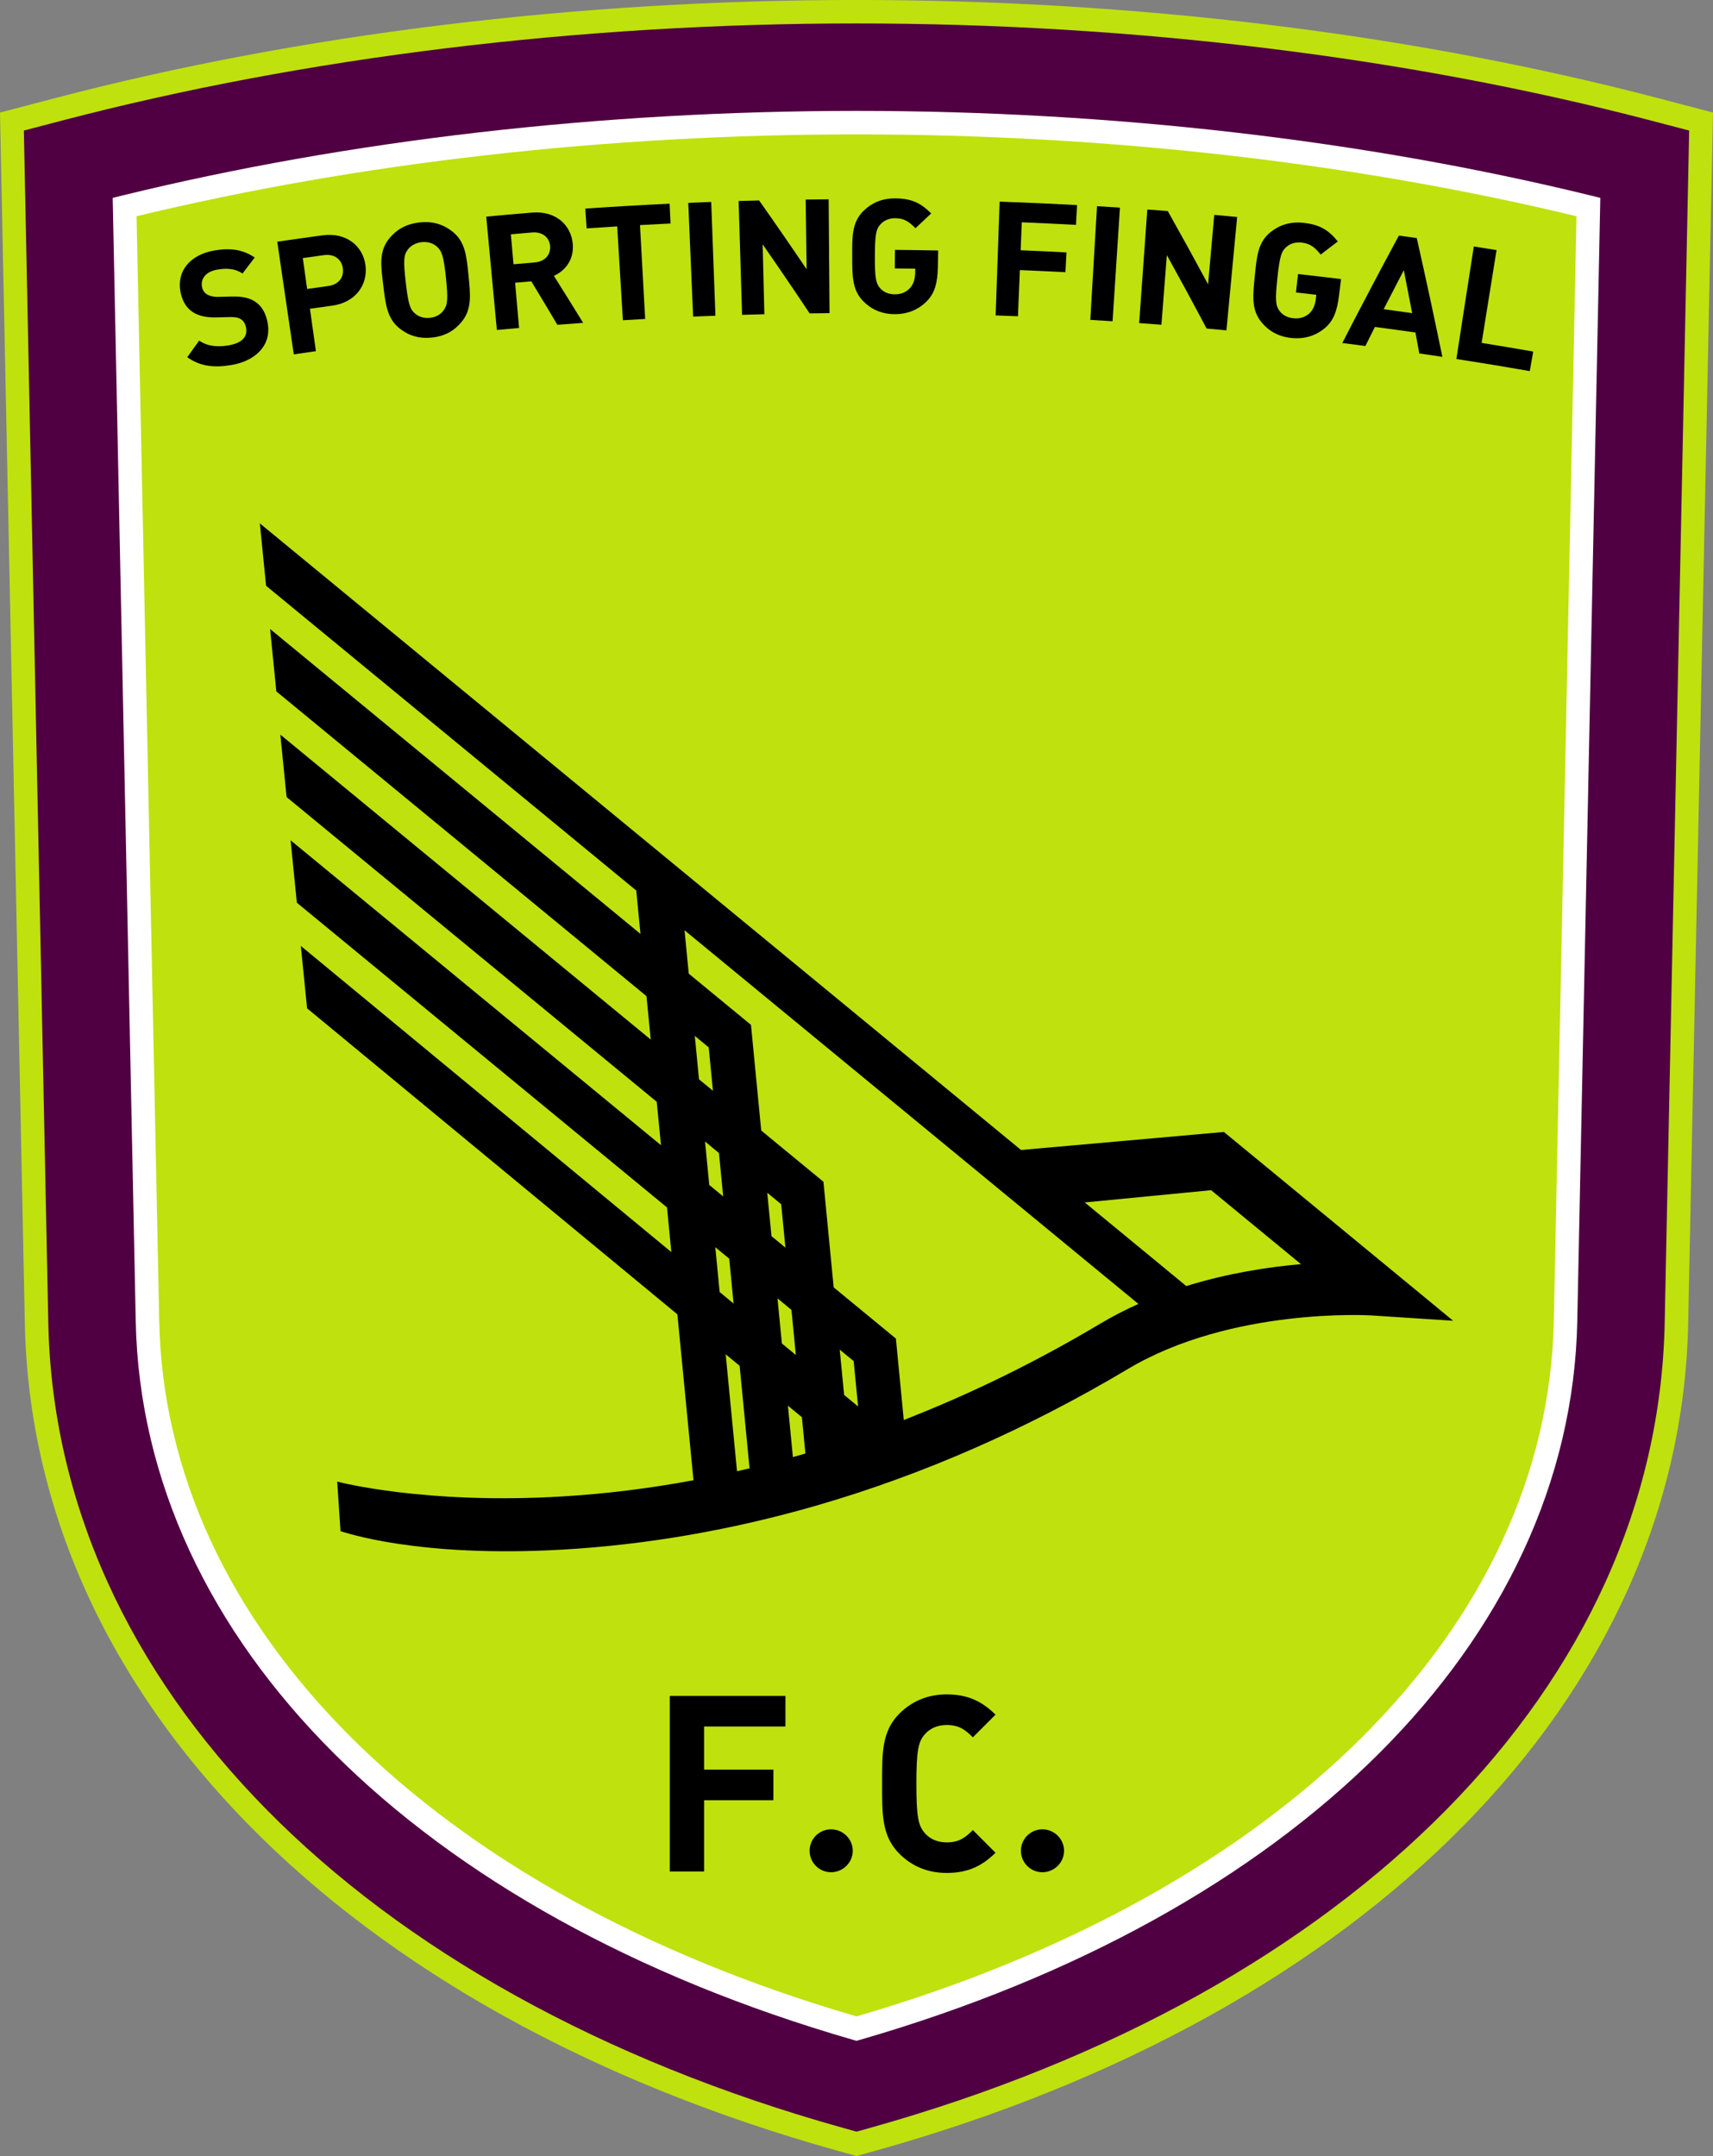 <?xml version="1.0" encoding="UTF-8"?>
<svg xmlns="http://www.w3.org/2000/svg" xmlns:xlink="http://www.w3.org/1999/xlink" width="253.24pt" height="318.68pt" viewBox="0 0 253.24 318.68" version="1.1">
<rect x="0" y="0" width="253.24" height="318.68" fill="#808080" stroke="none"/>
<defs>
<clipPath id="clip1">
  <path d="M 0 0 L 253.238 0 L 253.238 318.68 L 0 318.68 Z M 0 0 "/>
</clipPath>
</defs>
<g id="surface1">
<g clip-path="url(#clip1)" clip-rule="nonzero">
<path style=" stroke:none;fill-rule:nonzero;fill:rgb(74.805%,88.281%,5.489%);fill-opacity:1;" d="M 244.953 14.465 L 244.516 16.141 L 244.953 14.465 C 208.742 4.992 167.84 -0.004 126.621 -0.004 C 85.398 -0.004 44.5 4.992 8.289 14.465 L 0 16.633 L 3.672 195.641 C 4.23 223.234 16.121 248.793 36.926 269.898 C 57.727 291.016 87.426 307.73 123.754 317.883 L 126.621 318.68 L 129.484 317.883 C 165.816 307.73 195.512 291.016 216.316 269.898 C 237.117 248.793 249.012 223.234 249.57 195.641 L 253.238 16.633 "/>
</g>
<path style=" stroke:none;fill-rule:nonzero;fill:rgb(31.372%,0%,25.882%);fill-opacity:1;" d="M 246.098 195.566 C 245.551 222.195 234.129 246.863 213.844 267.465 C 193.562 288.055 164.406 304.523 128.551 314.539 L 126.621 315.078 L 124.688 314.539 C 88.836 304.523 59.68 288.055 39.398 267.465 C 19.113 246.863 7.691 222.195 7.141 195.566 L 3.527 19.297 L 9.168 17.82 C 45.043 8.438 85.68 3.469 126.613 3.465 L 126.621 3.465 C 167.559 3.465 208.191 8.438 244.074 17.82 L 249.715 19.297 "/>
<path style=" stroke:none;fill-rule:nonzero;fill:rgb(100%,100%,100%);fill-opacity:1;" d="M 235.23 28.914 C 201.746 20.711 164.348 16.391 126.621 16.391 C 88.891 16.391 51.492 20.711 18.012 28.914 L 16.66 29.246 L 20.066 195.301 C 20.543 218.922 31.051 240.91 49.422 259.219 C 67.797 277.539 94.023 292.242 126.141 301.516 L 126.621 301.652 L 127.102 301.516 C 159.219 292.242 185.445 277.539 203.82 259.219 C 222.191 240.91 232.699 218.922 233.176 195.301 L 236.582 29.246 "/>
<path style=" stroke:none;fill-rule:nonzero;fill:rgb(74.805%,88.281%,5.489%);fill-opacity:1;" d="M 229.707 195.23 C 229.242 217.844 219.23 238.941 201.371 256.762 C 183.605 274.48 158.062 288.895 126.621 298.039 C 95.176 288.895 69.637 274.48 51.871 256.762 C 34.012 238.941 24 217.844 23.535 195.23 L 20.188 31.961 C 53.02 24.039 89.664 19.863 126.621 19.863 C 163.574 19.863 200.219 24.039 233.055 31.961 "/>
<path style=" stroke:none;fill-rule:nonzero;fill:rgb(0%,0%,0%);fill-opacity:1;" d="M 175.375 190.09 L 160.367 177.734 L 179.047 175.922 C 181.305 177.777 186.77 182.277 192.328 186.852 C 187.492 187.273 181.512 188.191 175.375 190.09 M 101.82 143.914 L 101.199 137.504 L 168.297 192.734 C 166.402 193.578 164.531 194.535 162.707 195.621 C 153.227 201.273 143.484 206.043 133.609 209.887 L 132.445 197.852 L 123.246 190.285 L 121.734 174.676 L 112.535 167.102 L 111.02 151.484 Z M 117.219 215.367 L 116.48 207.773 L 118.547 209.48 L 119.066 214.84 C 119.004 214.859 118.938 214.879 118.875 214.898 C 118.324 215.059 117.77 215.215 117.219 215.367 M 107.281 200.176 L 109.344 201.879 L 110.812 217.031 C 110.195 217.18 109.578 217.324 108.957 217.465 Z M 105.746 184.348 L 107.805 186.043 L 108.449 192.676 L 106.387 190.973 Z M 117.652 200.281 L 115.59 198.574 L 114.941 191.914 L 117.004 193.613 Z M 126.855 207.887 L 124.789 206.18 L 124.141 199.488 L 126.203 201.188 Z M 115.488 177.996 L 116.113 184.41 L 114.051 182.715 L 113.426 176.301 Z M 104.23 168.73 L 106.289 170.426 L 106.91 176.84 L 104.852 175.145 Z M 102.715 153.117 L 104.773 154.812 L 105.398 161.227 L 103.336 159.531 Z M 205.445 187.492 L 180.938 167.316 L 150.945 169.98 L 38.414 77.359 L 39.336 86.582 L 94.062 131.629 L 94.684 138.039 L 39.93 92.973 L 40.852 102.195 L 95.574 147.242 L 96.199 153.656 L 41.445 108.586 L 42.367 117.812 L 97.09 162.855 L 97.715 169.27 L 42.961 124.203 L 43.883 133.426 L 98.605 178.469 L 99.246 185.07 L 44.473 139.816 L 45.398 149.039 L 100.141 194.273 L 102.52 218.793 C 95.996 220.008 89.48 220.812 83.02 221.195 C 62.789 222.402 49.98 219.031 49.852 218.996 L 50.34 226.32 C 50.898 226.473 61.699 230.273 83.098 229.051 C 95.586 228.34 108.277 226.133 120.812 222.504 C 136.453 217.973 151.898 211.195 166.727 202.359 C 182.062 193.215 202.488 194.422 202.691 194.43 L 214.824 195.219 "/>
<path style=" stroke:none;fill-rule:nonzero;fill:rgb(0%,0%,0%);fill-opacity:1;" d="M 34.164 53.961 C 31.629 54.375 29.617 54.168 27.68 52.801 C 28.262 51.98 28.852 51.16 29.441 50.34 C 30.684 51.207 32.18 51.312 33.738 51.059 C 35.676 50.742 36.598 49.855 36.391 48.527 C 36.297 47.941 36.055 47.477 35.645 47.207 C 35.266 46.957 34.855 46.855 34.055 46.863 C 33.355 46.883 32.66 46.898 31.961 46.918 C 30.477 46.949 29.332 46.688 28.445 46.098 C 27.5 45.441 26.91 44.441 26.664 43.047 C 26.148 40.09 28.059 37.613 31.789 37.008 C 34.16 36.621 35.969 36.914 37.656 38.066 C 37.051 38.852 36.449 39.641 35.848 40.43 C 34.609 39.594 33.285 39.66 32.152 39.848 C 30.371 40.137 29.664 41.238 29.855 42.383 C 29.93 42.801 30.145 43.219 30.559 43.484 C 30.945 43.734 31.539 43.898 32.246 43.879 C 32.93 43.863 33.617 43.848 34.301 43.832 C 35.887 43.793 36.934 44.062 37.75 44.605 C 38.789 45.305 39.379 46.461 39.602 47.934 C 40.086 51.156 37.66 53.387 34.164 53.961 "/>
<path style=" stroke:none;fill-rule:nonzero;fill:rgb(0%,0%,0%);fill-opacity:1;" d="M 47.902 37.711 C 46.855 37.852 45.809 37.996 44.766 38.145 C 44.98 39.664 45.195 41.188 45.406 42.711 C 46.445 42.562 47.484 42.418 48.52 42.277 C 50.027 42.074 50.863 41.035 50.688 39.68 C 50.512 38.32 49.422 37.504 47.902 37.711 M 49.082 45.184 C 47.996 45.332 46.906 45.48 45.82 45.637 C 46.113 47.727 46.41 49.816 46.703 51.906 C 45.613 52.062 44.523 52.219 43.43 52.379 C 42.617 46.828 41.801 41.277 40.988 35.727 C 43.215 35.402 45.445 35.086 47.676 34.785 C 51.25 34.305 53.684 36.41 54.035 39.246 C 54.387 42.086 52.582 44.711 49.082 45.184 "/>
<path style=" stroke:none;fill-rule:nonzero;fill:rgb(0%,0%,0%);fill-opacity:1;" d="M 64.586 36.453 C 64.047 35.965 63.258 35.691 62.34 35.793 C 61.418 35.895 60.684 36.336 60.262 36.93 C 59.691 37.711 59.613 38.504 59.984 41.723 C 60.355 44.938 60.613 45.695 61.336 46.324 C 61.871 46.809 62.668 47.078 63.574 46.977 C 64.473 46.879 65.172 46.445 65.59 45.855 C 66.156 45.082 66.266 44.285 65.926 41.066 C 65.59 37.848 65.316 37.09 64.586 36.453 M 68.242 47.574 C 67.176 48.871 65.805 49.68 63.895 49.891 C 61.98 50.102 60.441 49.613 59.121 48.582 C 57.215 47.094 57.004 45.004 56.652 42.117 C 56.305 39.23 56 37.148 57.543 35.25 C 58.613 33.934 60.047 33.098 62.016 32.883 C 63.988 32.664 65.543 33.168 66.875 34.219 C 68.793 35.734 68.973 37.832 69.262 40.727 C 69.551 43.617 69.777 45.707 68.242 47.574 "/>
<path style=" stroke:none;fill-rule:nonzero;fill:rgb(0%,0%,0%);fill-opacity:1;" d="M 78.699 34.359 C 77.641 34.449 76.582 34.539 75.523 34.633 C 75.656 36.105 75.785 37.582 75.914 39.059 C 76.965 38.965 78.012 38.879 79.062 38.789 C 80.531 38.668 81.422 37.676 81.324 36.379 C 81.223 35.086 80.18 34.238 78.699 34.359 M 82.398 48.008 C 81.125 45.863 79.844 43.719 78.547 41.586 C 77.75 41.652 76.953 41.719 76.152 41.789 C 76.348 44.02 76.543 46.246 76.738 48.477 C 75.645 48.574 74.547 48.672 73.453 48.773 C 72.93 43.188 72.406 37.602 71.883 32.02 C 74.148 31.805 76.414 31.609 78.68 31.422 C 82.215 31.133 84.48 33.324 84.68 36.129 C 84.848 38.484 83.488 40.051 81.883 40.77 C 83.34 43.082 84.781 45.402 86.211 47.723 C 84.938 47.816 83.668 47.91 82.398 48.008 "/>
<path style=" stroke:none;fill-rule:nonzero;fill:rgb(0%,0%,0%);fill-opacity:1;" d="M 94.613 33.27 C 94.871 37.895 95.125 42.52 95.379 47.145 C 94.281 47.203 93.184 47.27 92.086 47.336 C 91.805 42.711 91.523 38.086 91.242 33.465 C 89.734 33.555 88.23 33.652 86.727 33.754 C 86.66 32.781 86.594 31.805 86.527 30.832 C 90.68 30.547 94.836 30.305 98.992 30.109 C 99.039 31.086 99.086 32.059 99.129 33.035 C 97.625 33.105 96.121 33.184 94.613 33.27 "/>
<path style=" stroke:none;fill-rule:nonzero;fill:rgb(0%,0%,0%);fill-opacity:1;" d="M 102.469 46.797 C 102.23 41.195 101.988 35.59 101.75 29.984 C 102.883 29.934 104.012 29.891 105.141 29.848 C 105.352 35.453 105.559 41.059 105.766 46.668 C 104.668 46.707 103.566 46.75 102.469 46.797 "/>
<path style=" stroke:none;fill-rule:nonzero;fill:rgb(0%,0%,0%);fill-opacity:1;" d="M 119.691 46.32 C 117.418 42.906 115.102 39.504 112.746 36.117 C 112.832 39.559 112.914 43 113 46.445 C 111.902 46.469 110.801 46.5 109.703 46.535 C 109.535 40.926 109.363 35.32 109.195 29.711 C 110.203 29.684 111.215 29.652 112.223 29.629 C 114.605 33.004 116.945 36.395 119.246 39.801 C 119.203 36.367 119.156 32.93 119.109 29.496 C 120.242 29.48 121.371 29.469 122.504 29.461 C 122.547 35.07 122.59 40.68 122.633 46.289 C 121.652 46.297 120.672 46.309 119.691 46.32 "/>
<path style=" stroke:none;fill-rule:nonzero;fill:rgb(0%,0%,0%);fill-opacity:1;" d="M 136.973 44.559 C 135.738 45.793 134.141 46.453 132.219 46.438 C 130.371 46.422 128.855 45.754 127.664 44.57 C 125.953 42.867 125.992 40.766 125.988 37.859 C 125.98 34.949 125.926 32.848 127.68 31.145 C 128.898 29.965 130.414 29.309 132.371 29.324 C 134.789 29.348 136.129 30.008 137.66 31.547 C 136.883 32.273 136.109 33 135.34 33.73 C 134.383 32.773 133.684 32.266 132.348 32.254 C 131.422 32.246 130.664 32.598 130.18 33.137 C 129.52 33.844 129.348 34.621 129.336 37.859 C 129.324 41.102 129.488 41.902 130.129 42.617 C 130.602 43.16 131.34 43.496 132.246 43.504 C 133.246 43.516 133.965 43.168 134.523 42.586 C 135.078 42 135.285 41.129 135.297 40.301 C 135.297 40.105 135.301 39.91 135.305 39.711 C 134.297 39.695 133.289 39.684 132.281 39.676 C 132.289 38.762 132.297 37.848 132.305 36.934 C 134.434 36.953 136.566 36.984 138.695 37.027 C 138.68 37.828 138.664 38.633 138.648 39.438 C 138.598 41.871 138.188 43.352 136.973 44.559 "/>
<path style=" stroke:none;fill-rule:nonzero;fill:rgb(0%,0%,0%);fill-opacity:1;" d="M 151.055 32.859 C 150.996 34.238 150.941 35.613 150.887 36.992 C 153.145 37.086 155.406 37.191 157.664 37.309 C 157.613 38.281 157.559 39.258 157.508 40.234 C 155.262 40.117 153.016 40.012 150.77 39.922 C 150.676 42.195 150.582 44.473 150.488 46.746 C 149.391 46.703 148.289 46.66 147.191 46.621 C 147.387 41.016 147.586 35.41 147.781 29.805 C 151.598 29.938 155.41 30.105 159.227 30.312 C 159.172 31.289 159.121 32.266 159.066 33.238 C 156.398 33.094 153.727 32.969 151.055 32.859 "/>
<path style=" stroke:none;fill-rule:nonzero;fill:rgb(0%,0%,0%);fill-opacity:1;" d="M 161.184 47.281 C 161.512 41.68 161.844 36.082 162.176 30.48 C 163.309 30.547 164.438 30.617 165.566 30.691 C 165.203 36.289 164.84 41.887 164.477 47.484 C 163.379 47.414 162.281 47.344 161.184 47.281 "/>
<path style=" stroke:none;fill-rule:nonzero;fill:rgb(0%,0%,0%);fill-opacity:1;" d="M 178.375 48.559 C 176.457 44.93 174.496 41.312 172.5 37.703 C 172.23 41.137 171.965 44.566 171.699 48 C 170.602 47.914 169.504 47.836 168.406 47.754 C 168.809 42.16 169.211 36.562 169.613 30.969 C 170.621 31.039 171.629 31.117 172.637 31.195 C 174.664 34.797 176.648 38.406 178.598 42.027 C 178.898 38.605 179.203 35.184 179.508 31.762 C 180.637 31.863 181.762 31.965 182.891 32.074 C 182.363 37.656 181.836 43.242 181.309 48.828 C 180.328 48.734 179.352 48.645 178.375 48.559 "/>
<path style=" stroke:none;fill-rule:nonzero;fill:rgb(0%,0%,0%);fill-opacity:1;" d="M 195.77 48.57 C 194.41 49.668 192.754 50.164 190.84 49.949 C 188.996 49.746 187.559 48.93 186.492 47.629 C 184.961 45.762 185.215 43.676 185.504 40.781 C 185.797 37.891 185.953 35.789 187.871 34.273 C 189.211 33.227 190.789 32.727 192.734 32.941 C 195.141 33.211 196.406 34.004 197.773 35.691 C 196.93 36.336 196.086 36.98 195.242 37.629 C 194.387 36.578 193.742 36.004 192.41 35.855 C 191.488 35.754 190.699 36.023 190.16 36.516 C 189.43 37.148 189.18 37.906 188.84 41.125 C 188.496 44.348 188.578 45.164 189.145 45.938 C 189.562 46.527 190.262 46.938 191.164 47.039 C 192.16 47.148 192.914 46.879 193.527 46.355 C 194.145 45.832 194.434 44.984 194.531 44.16 C 194.551 43.965 194.574 43.77 194.598 43.574 C 193.594 43.461 192.59 43.344 191.59 43.23 C 191.688 42.324 191.789 41.414 191.891 40.508 C 194.012 40.742 196.133 40.992 198.254 41.25 C 198.152 42.047 198.055 42.848 197.957 43.645 C 197.66 46.062 197.098 47.492 195.77 48.57 "/>
<path style=" stroke:none;fill-rule:nonzero;fill:rgb(0%,0%,0%);fill-opacity:1;" d="M 207.531 39.934 C 206.531 41.855 205.539 43.777 204.551 45.703 C 205.957 45.895 207.359 46.09 208.766 46.285 C 208.359 44.168 207.949 42.051 207.531 39.934 M 209.816 52.242 C 209.633 51.211 209.441 50.18 209.254 49.148 C 207.258 48.863 205.258 48.59 203.258 48.324 C 202.789 49.262 202.32 50.203 201.852 51.141 C 200.715 50.992 199.574 50.848 198.434 50.703 C 201.164 45.391 203.957 40.098 206.801 34.824 C 207.684 34.941 208.566 35.062 209.445 35.188 C 210.77 41.039 212.031 46.891 213.23 52.746 C 212.094 52.574 210.957 52.406 209.816 52.242 "/>
<path style=" stroke:none;fill-rule:nonzero;fill:rgb(0%,0%,0%);fill-opacity:1;" d="M 215.301 53.062 C 216.16 47.52 217.02 41.977 217.879 36.434 C 218.996 36.605 220.121 36.781 221.242 36.965 C 220.508 41.535 219.77 46.109 219.035 50.684 C 221.578 51.094 224.117 51.52 226.66 51.965 C 226.492 52.926 226.324 53.891 226.156 54.852 C 222.539 54.219 218.922 53.625 215.301 53.062 "/>
<path style=" stroke:none;fill-rule:nonzero;fill:rgb(0%,0%,0%);fill-opacity:1;" d="M 104.09 255.191 L 104.09 261.57 L 114.332 261.57 L 114.332 266.09 L 104.09 266.09 L 104.09 276.625 L 99.02 276.625 L 99.02 250.672 L 116.117 250.672 L 116.117 255.191 "/>
<path style=" stroke:none;fill-rule:nonzero;fill:rgb(0%,0%,0%);fill-opacity:1;" d="M 122.859 276.734 C 121.109 276.734 119.688 275.312 119.688 273.562 C 119.688 271.812 121.109 270.391 122.859 270.391 C 124.609 270.391 126.066 271.812 126.066 273.562 C 126.066 275.312 124.609 276.734 122.859 276.734 "/>
<path style=" stroke:none;fill-rule:nonzero;fill:rgb(0%,0%,0%);fill-opacity:1;" d="M 139.957 276.84 C 137.113 276.84 134.781 275.82 132.957 274 C 130.332 271.375 130.406 268.129 130.406 263.648 C 130.406 259.164 130.332 255.918 132.957 253.293 C 134.781 251.473 137.113 250.449 139.957 250.449 C 143.273 250.449 145.312 251.617 147.172 253.441 L 143.82 256.793 C 142.688 255.664 141.777 254.973 139.957 254.973 C 138.57 254.973 137.477 255.484 136.746 256.32 C 135.766 257.414 135.473 258.652 135.473 263.648 C 135.473 268.641 135.766 269.879 136.746 270.977 C 137.477 271.812 138.57 272.324 139.957 272.324 C 141.777 272.324 142.688 271.629 143.82 270.5 L 147.172 273.855 C 145.312 275.676 143.273 276.84 139.957 276.84 "/>
<path style=" stroke:none;fill-rule:nonzero;fill:rgb(0%,0%,0%);fill-opacity:1;" d="M 154.098 276.734 C 152.348 276.734 150.926 275.312 150.926 273.562 C 150.926 271.812 152.348 270.391 154.098 270.391 C 155.848 270.391 157.305 271.812 157.305 273.562 C 157.305 275.312 155.848 276.734 154.098 276.734 "/>
</g>
</svg>
